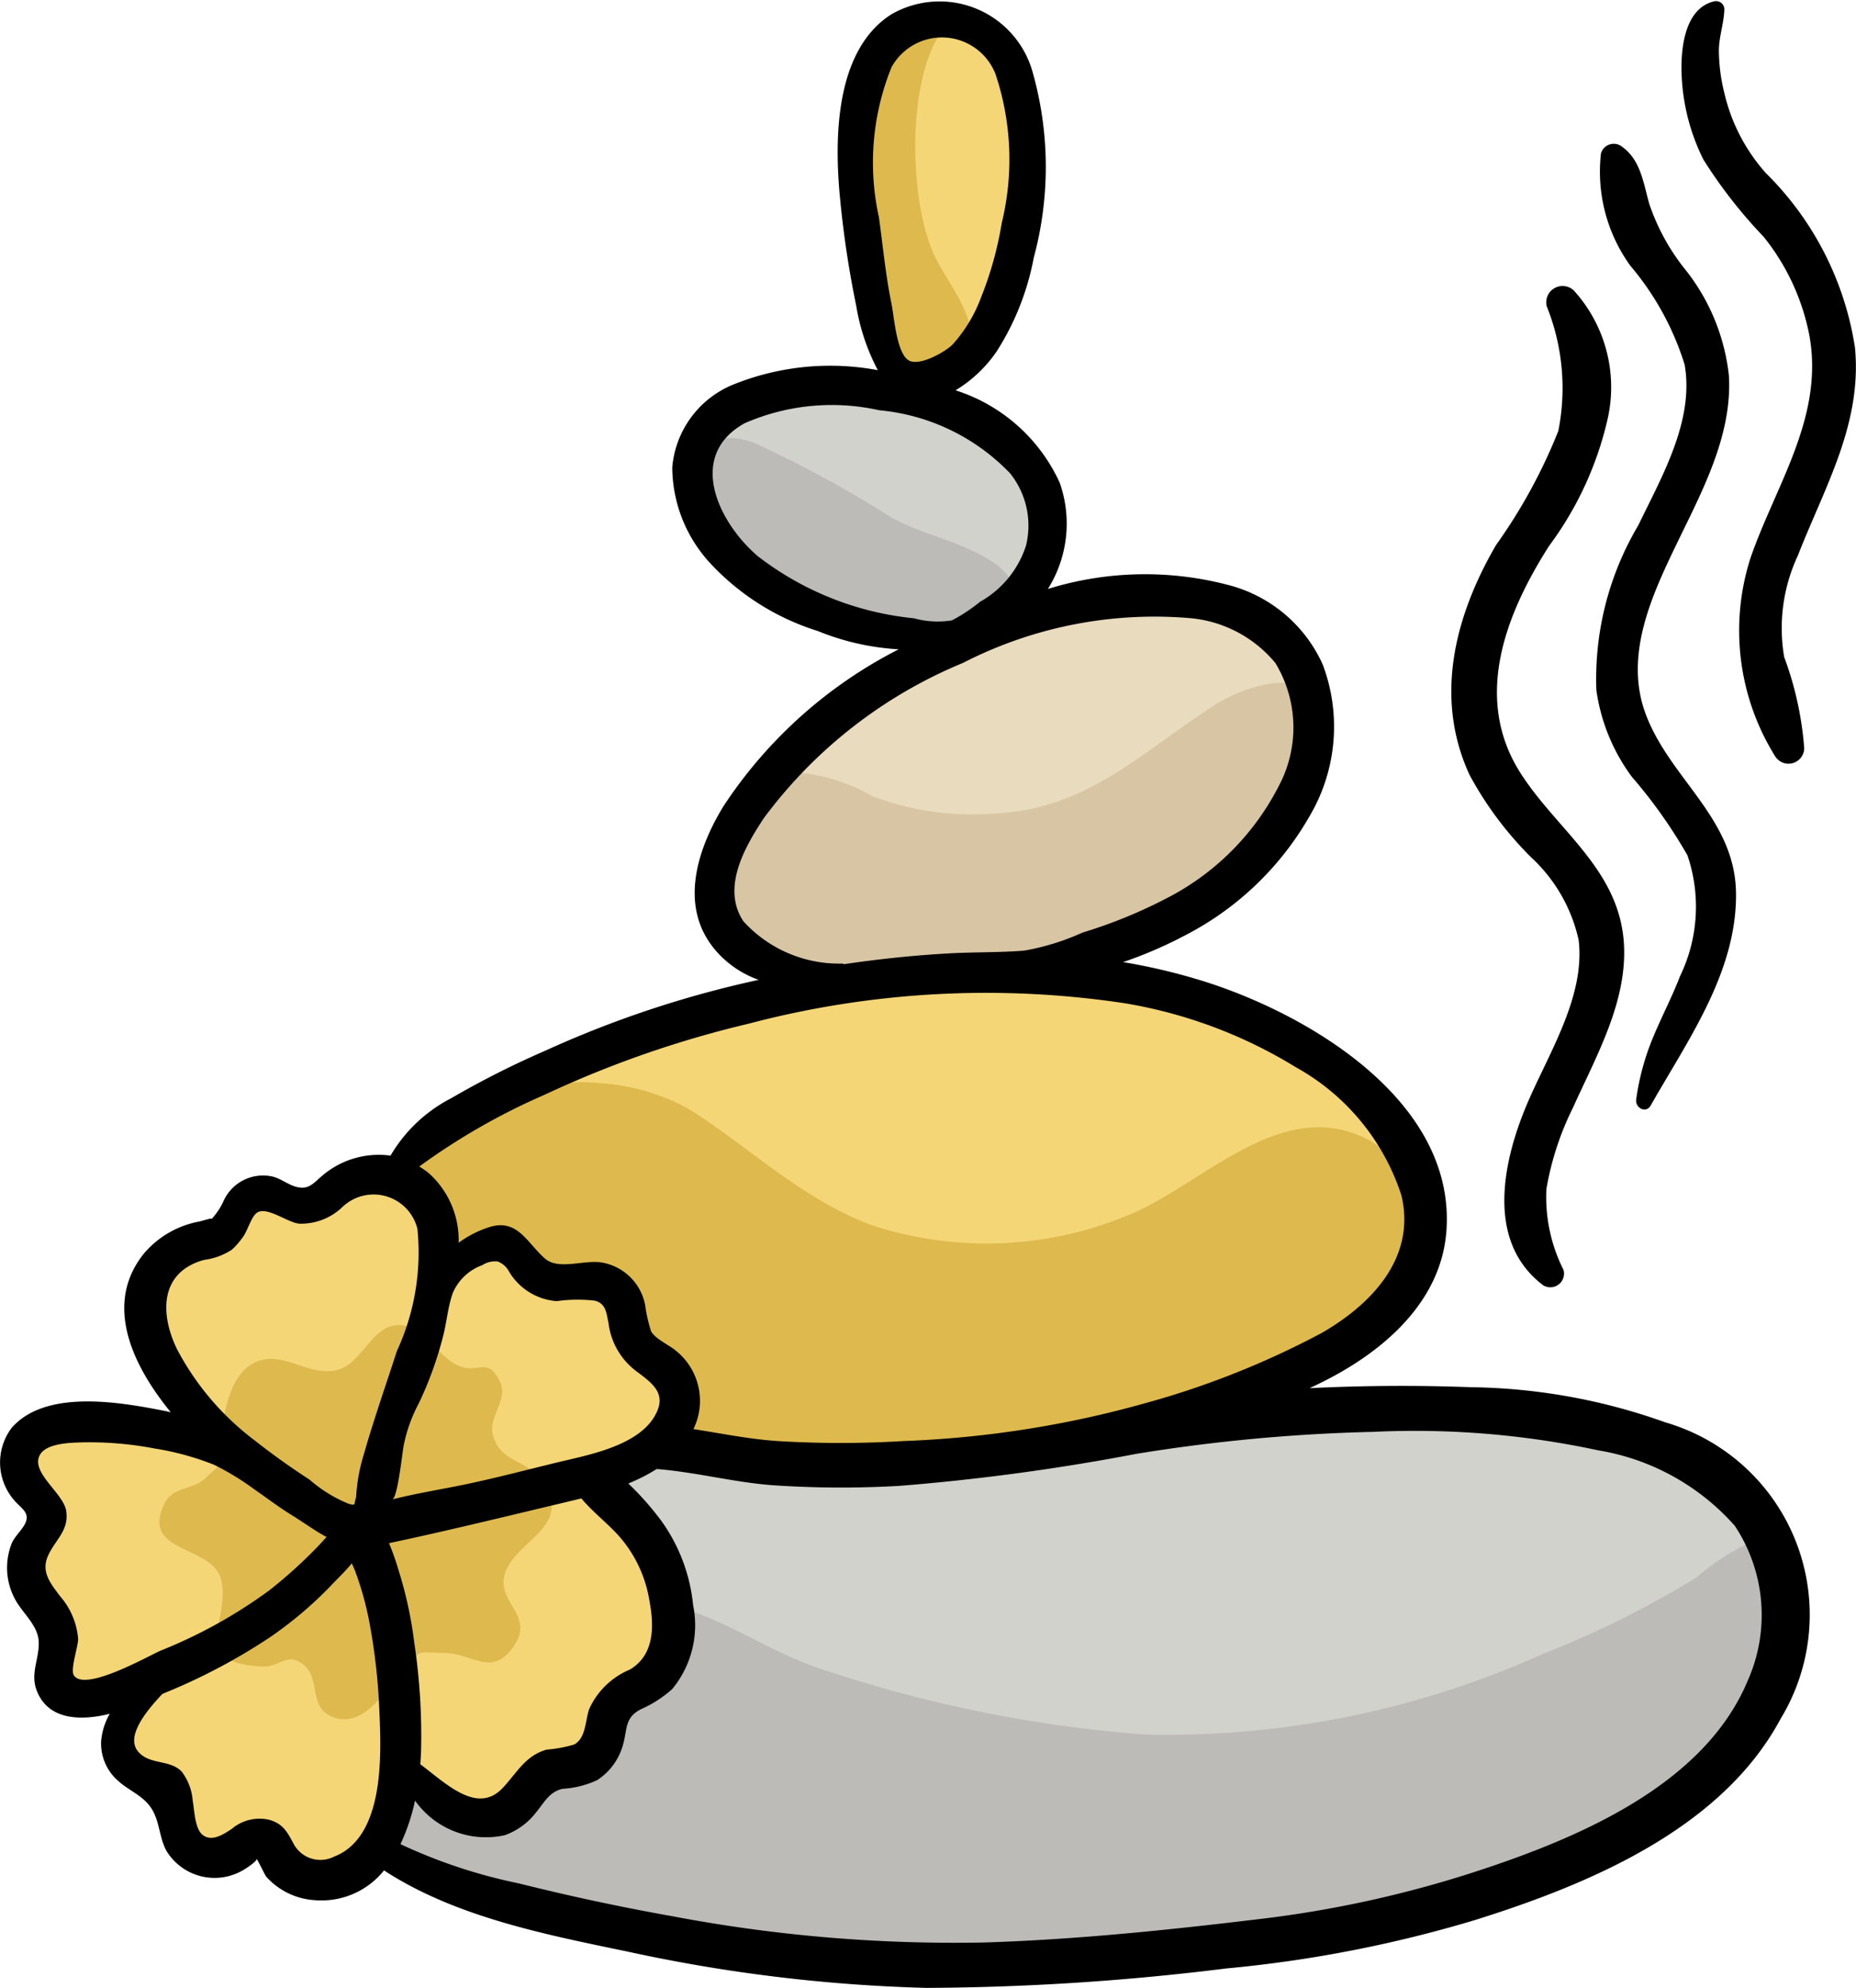 <svg xmlns="http://www.w3.org/2000/svg" width="54.168" height="58" viewBox="0 0 54.168 58"><path data-name="Tracé 183" d="M19.527 42.305a6.937 6.937 0 0 0-2.115 1.052 6.232 6.232 0 0 1 1.636 3.1 2.848 2.848 0 0 1-.81 3.008c-.463.559-.362.751-.692 1.379a2.227 2.227 0 0 1-1.059.932c-.239.123-.631.086-.876.244-.282.182-.449.644-.637.752a1.7 1.7 0 0 1-1.412.233c-.464-.158-.9-1.109-1.445-.99-.677.147-.718 1.573-.876 2.078 1.675.289 3.3 1.309 5.017 1.68a71.509 71.509 0 0 0 9.5 1.146 49.339 49.339 0 0 0 19.018-2.6c3.447-1.1 7.727-4.031 7.6-8.13-.166-5.184-9.181-5.479-12.683-5.4a61.3 61.3 0 0 0-10.452 1.4 32.3 32.3 0 0 1-5.036.465c-1.422.049-3.928.198-4.678-.349z" fill="#d2d2cc"/><path data-name="Tracé 184" d="M51.666 44.76a6.866 6.866 0 0 0-2.161 1.271 28.358 28.358 0 0 1-4.5 2.235 26.711 26.711 0 0 1-11.573 2.343 38.692 38.692 0 0 1-9.445-1.907c-1.361-.436-2.592-1.3-3.857-1.707a2.457 2.457 0 0 1-1.1 1.942c-.362.283-.8.2-1.092.613-.214.306 0 .884-.2 1.26-.47.9-1.343.719-2.074 1.076-.715.349-1.066 1.035-1.967 1.033a1.662 1.662 0 0 0-1.987-.776c-.16.683-.418 1.5-.026 2.086.559.839 2.5 1.3 3.365 1.551 4.417 1.277 9.45 1.312 14 1.128 6.575-.265 13.761-.99 19.515-4.376a7.145 7.145 0 0 0 3.1-3.746c.344-.99.87-3.502.002-4.026z" fill="#bcbbb8"/><path data-name="Tracé 185" d="M17.073 30.736c-1.456 1.136-4.8 1.586-5.621 3.389.3.457.909.473 1.166.89.371.6-.084.968.538 1.328s1.224-.227 1.812 0c.46.18.566.824 1.023.963.566.172 1.046-.375 1.664-.119.872.361.349.735.576 1.322.248.644.805.748 1.157 1.246.339.48.221 1.2.485 1.616 1.013 1.584 4.323 1.27 5.987 1.351 3.73.181 7.229-1 10.728-2.286 1.982-.729 4.8-2.088 4.791-4.443a5.8 5.8 0 0 0-2.928-5.058 17.628 17.628 0 0 0-7.76-2.916 29.046 29.046 0 0 0-4.02.343 14.423 14.423 0 0 0-3.867.4c-1.905.614-3.752 1.465-5.731 1.974z" fill="#f5d677"/><path data-name="Tracé 186" d="M11.931 33.891c1.737-2.522 5.982-2.984 8.418-1.379 1.692 1.115 3.2 2.555 5.154 3.255a10.763 10.763 0 0 0 7.529-.357c2.141-.915 4.435-3.493 6.953-2.13a2.882 2.882 0 0 1 1.157 3.532c-1.182 3.677-8.427 4.875-11.662 5.424a49.918 49.918 0 0 1-8.348.3c-2.916.006-.834-1.016-1.718-2.425-.156-.249-.695-.3-.881-.549-.284-.385-.153-.734-.291-1.116-.386-1.067-.212-.811-1.465-.934a2.358 2.358 0 0 1-1.048-.177c-.328-.21-.34-.736-.552-.852-.783-.427-1.38.3-2.177.193-.137-.309-.109-.774-.243-1.061a5 5 0 0 1-.826-1.724z" fill="#deba4e"/><path data-name="Tracé 187" d="M27.708 18.814c-1.347.039-3.43 1.991-4.383 2.859a6.41 6.41 0 0 0-2.39 3.683c-.574 3.636 2.358 3.678 5.147 3.285a27.351 27.351 0 0 0 8.1-2c2.546-1.18 4.924-3.912 3.751-6.835-1.356-3.387-7.993-2.914-10.225-.992z" fill="#e9dbbd"/><path data-name="Tracé 188" d="M20.813 25.827c.23-1.342 1.052-3.229 2.6-3.275a5.362 5.362 0 0 1 2.046.678 8.236 8.236 0 0 0 3.651.5c2.66-.149 4.219-1.794 6.334-3.154.841-.541 2.609-1.152 3.135 0 .812 1.775-3.172 5.256-4.238 5.988a12.547 12.547 0 0 1-7.065 2.075c-1.835-.007-6.486.552-6.463-2.812z" fill="#d8c5a4"/><path data-name="Tracé 189" d="M30.399 14.374c-.868-2.874-6.551-3.9-8.828-2.571-4.519 2.647 2.835 6.733 5.493 6.885 1.521.087 4.943-2.103 3.335-4.314z" fill="#d2d2cc"/><path data-name="Tracé 190" d="M26.047 15.118a33.266 33.266 0 0 0-4.067-2.209c-1.9-.655-1.649 1.382-.992 2.582 1.279 2.335 5.442 4.569 7.866 2.767 1.967-1.462-.6-2.275-1.857-2.725a8.278 8.278 0 0 1-.95-.415z" fill="#bcbbb8"/><path data-name="Tracé 191" d="M25.253 2.57c.009 2.079-.433 4.033.266 6.077.3.876.656 2.323 1.721 2.454 3.13.385 3.15-7.806 1.984-9.466-.455-.648-.943-1.243-1.809-1.168-1.521.135-1.605 2.004-2.162 2.103z" fill="#f5d677"/><path data-name="Tracé 192" d="M27.47.934c-1.023 1.454-.944 5.037-.161 6.6.484.968 1.779 2.358.479 3.424-2.534 2.078-2.926-5.241-3.006-6.334-.096-1.37.342-3.921 2.688-3.69z" fill="#deba4e"/><path data-name="Tracé 193" d="M15.666 37.367c-.424-.193-.446-.86-.939-.965-.458-.1-.71.6-1.154.563-.811-.065-1-.83-1.37-1.465a2.192 2.192 0 0 0-2.473-.918 12.718 12.718 0 0 0-2.5.562c-.562.288-.623 1.207-1.133 1.5-.7.395-1.12-.336-1.672.407-1.285 1.728 1.25 2.913 1.063 4.42a13.165 13.165 0 0 1-2.843.137c-.532.029-1.233-.137-1.694.205-.811.6-.158.66.093 1.44.379 1.18-.655 1.618-.342 2.738.135.484.651.655.81 1.108.191.54-.224 1.158-.1 1.645.345 1.345 1.709 1.073 2.669.59-.042.494-.613 1.143-.566 1.625.076.787.419.438.83.9.567.642.692 2.27 1.624 2.495.556.134 1.116-.693 1.642-.6.541.1.661.885 1.286 1.033 1.854.44 1.665-2.062 2.56-2.728.744-.553 1.7 1.192 3.029.984a2.033 2.033 0 0 1 .6-1.244c.614-.487.633-.033 1.175-.167 1.051-.261 1.02-.472 1.548-1.411.187-.333.027-.577.257-.849.372-.439 1.162-.361 1.475-1.1.4-.953-.136-2.87-.661-3.691-.705-1.1-1.343-.728-.243-1.812.668-.658 1.412-.945 1.164-2.089-.182-.843-.988-1.234-1.313-1.965-.518-1.161-.284-1.263-1.529-1.314-.51-.017-.788.198-1.293-.034z" fill="#f5d677"/><path data-name="Tracé 194" d="M6.416 42.57a2.931 2.931 0 0 1 .016-.493c.079-.7.226-1.83.876-2.249.858-.552 1.634.359 2.52.147.733-.176 1-1.272 1.772-1.314.746-.041 1.113.861 1.736 1.165s.888-.288 1.259.492c.241.506-.34 1.029-.216 1.525.209.836.937.7 1.41 1.335 1.078 1.442-.98 1.8-1.088 2.919-.069.717.894 1.1.279 1.955-.638.887-1.166.2-1.981.177-.991-.024-.654-.138-1.414.73-.442.505-.978 1.372-1.758 1.174-.882-.224-.43-1.16-.979-1.571-.5-.376-.659.1-1.234.062-2.2-.139-.819-1.4-1.176-2.582-.293-.969-2.34-.721-1.642-2.165.239-.5.817-.406 1.173-.729.422-.379.451-.395.447-.578z" fill="#deba4e"/><path data-name="Tracé 195" d="M4.492 52.507l-.058-.016c-.085.207-.025.219.051.174a.849.849 0 0 1 .011-.126.068.068 0 0 0-.004-.032z"/><path data-name="Tracé 196" d="M48.605 41.5a17.459 17.459 0 0 0-5.678-1.026 54.306 54.306 0 0 0-4.706.028c.244-.114.486-.233.722-.362 1.62-.881 3.123-2.272 3.27-4.214.286-3.783-3.988-6.319-7.064-7.29a17.514 17.514 0 0 0-2.37-.565 12.508 12.508 0 0 0 1.8-.776 8.846 8.846 0 0 0 3.64-3.48 5.132 5.132 0 0 0 .386-4.424 4.157 4.157 0 0 0-2.671-2.3 9.568 9.568 0 0 0-5.351.093 3.586 3.586 0 0 0 .345-3.1 5.015 5.015 0 0 0-3.04-2.696 3.875 3.875 0 0 0 1.2-1.135 7.713 7.713 0 0 0 1.083-2.736 10.156 10.156 0 0 0-.044-5.45A2.819 2.819 0 0 0 26 .427c-1.641 1.065-1.649 3.644-1.483 5.361a29.186 29.186 0 0 0 .471 3.127 6.158 6.158 0 0 0 .631 1.885 7.555 7.555 0 0 0-4.225.423 2.873 2.873 0 0 0-1.774 2.413 4.157 4.157 0 0 0 1.118 2.808 7.22 7.22 0 0 0 3.124 1.965 7.377 7.377 0 0 0 2.366.536 13.384 13.384 0 0 0-5.119 4.586c-.764 1.256-1.3 2.913-.244 4.175a2.966 2.966 0 0 0 1.277.883 30.635 30.635 0 0 0-6.217 2.062 26.347 26.347 0 0 0-2.752 1.389 4.367 4.367 0 0 0-1.775 1.677 2.54 2.54 0 0 0-2 .592c-.258.217-.391.419-.761.317-.241-.067-.443-.243-.693-.3a1.263 1.263 0 0 0-1.408.69 1.971 1.971 0 0 1-.375.566c.072-.075-.227.033-.341.057a2.785 2.785 0 0 0-1.612.926c-1.177 1.45-.388 3.216.776 4.64-.074-.017-.148-.035-.224-.049-1.277-.248-3.425-.627-4.416.5a1.677 1.677 0 0 0 .077 2.124c.175.209.417.324.345.588-.06.219-.332.439-.423.661a1.926 1.926 0 0 0 .1 1.638c.215.4.66.748.686 1.219.028.5-.252.923-.06 1.431.336.888 1.309.891 2.134.686a1.9 1.9 0 0 0-.252.813 1.442 1.442 0 0 0 .5 1.146c.286.264.677.407.924.738.292.39.255.881.482 1.3a1.644 1.644 0 0 0 2.254.555c.046-.025.367-.227.382-.317.074.119.242.477.28.52a2.071 2.071 0 0 0 1.422.683 2.336 2.336 0 0 0 2.013-.869c2.086 1.362 4.73 1.875 7.124 2.372A46.619 46.619 0 0 0 27.03 58a73.082 73.082 0 0 0 8.758-.567 37.1 37.1 0 0 0 7.242-1.407c3.309-1.035 7.212-2.65 8.938-5.878a5.846 5.846 0 0 0-3.363-8.648zM26.018 1.964a1.679 1.679 0 0 1 3.037.2 7.84 7.84 0 0 1 .18 4.348 10.282 10.282 0 0 1-.6 2.159 4.278 4.278 0 0 1-.83 1.377c-.223.227-1 .664-1.3.457-.342-.234-.411-1.277-.484-1.631-.173-.835-.251-1.683-.368-2.527a7.414 7.414 0 0 1 .365-4.383zm-3.859 14.3c-1.176-.977-2.15-2.955-.427-3.915a6.35 6.35 0 0 1 3.93-.379 6.053 6.053 0 0 1 3.815 1.837 2.44 2.44 0 0 1 .467 2.113 2.9 2.9 0 0 1-1.345 1.641 4.8 4.8 0 0 1-.818.54 2.606 2.606 0 0 1-1.106-.061 8.9 8.9 0 0 1-4.515-1.779zm-.457 10.625c-.658-.978.035-2.183.6-3.031a13.774 13.774 0 0 1 5.8-4.515 12.24 12.24 0 0 1 6.579-1.312 3.644 3.644 0 0 1 2.542 1.315 3.627 3.627 0 0 1 .092 3.6 7.519 7.519 0 0 1-3.25 3.254 14.332 14.332 0 0 1-2.472 1.01 7.079 7.079 0 0 1-1.7.526c-.684.055-1.371.041-2.057.074-1.072.053-2.14.165-3.2.321a.177.177 0 0 0-.06-.017 3.77 3.77 0 0 1-2.874-1.228zm-5.814 5.055a30.6 30.6 0 0 1 5.954-2.074 27.156 27.156 0 0 1 10.975-.6 13.867 13.867 0 0 1 5 1.867 6.592 6.592 0 0 1 3.083 3.738c.436 1.817-.869 3.183-2.339 4.024a25.072 25.072 0 0 1-5.154 2.046 30.16 30.16 0 0 1-7.038 1.1 30.138 30.138 0 0 1-3.679 0c-.827-.056-1.636-.222-2.452-.349a1.873 1.873 0 0 0-.5-2.277c-.2-.174-.6-.341-.735-.573a4.444 4.444 0 0 1-.174-.77 1.558 1.558 0 0 0-1.241-1.236c-.536-.1-1.281.235-1.687-.123-.529-.466-.8-1.176-1.629-.911a3.126 3.126 0 0 0-.886.453 2.624 2.624 0 0 0-.865-2.024 2.3 2.3 0 0 0-.284-.2 19.126 19.126 0 0 1 3.651-2.091zm-1.365 4.862a.613.613 0 0 1 .312.257 1.771 1.771 0 0 0 1.412.9 4.375 4.375 0 0 1 1.112-.014c.325.086.335.345.4.65a2.069 2.069 0 0 0 .865 1.447c.377.289.782.572.567 1.1-.417 1.029-2.015 1.3-2.961 1.531-.866.21-1.729.438-2.6.622-.713.151-1.46.266-2.18.449.152-.039.291-1.354.327-1.546a4.4 4.4 0 0 1 .439-1.244 10.621 10.621 0 0 0 .7-1.912c.121-.436.148-.9.3-1.323a1.48 1.48 0 0 1 .86-.81.683.683 0 0 1 .449-.107zM2.154 48.878c-.107-.172.13-.847.126-1.06a2.151 2.151 0 0 0-.534-1.255c-.269-.365-.558-.7-.343-1.174s.613-.729.53-1.3c-.074-.519-1.037-1.117-.776-1.627.186-.363.922-.369 1.271-.379a10.072 10.072 0 0 1 2.087.18 8.141 8.141 0 0 1 1.727.472 7.661 7.661 0 0 1 1.154.7l.285.2c.3.217.6.432.916.622l.324.212c.189.123.394.263.61.375-.091.1-.181.2-.278.3A13.886 13.886 0 0 1 7.861 46.4a14.364 14.364 0 0 1-3.174 1.76c-.364.159-2.222 1.219-2.533.718zm7.581 5.3a.885.885 0 0 1-1.147-.348c-.194-.354-.309-.619-.738-.736a1.252 1.252 0 0 0-1.08.262c-.24.162-.6.4-.866.171-.221-.184-.232-.736-.279-.988a1.616 1.616 0 0 0-.321-.848c-.34-.357-.91-.193-1.254-.564-.376-.406.1-1.083.691-1.706a17.427 17.427 0 0 0 3.129-1.645 11.478 11.478 0 0 0 1.777-1.5c.186-.2.421-.418.62-.663.039.084.077.17.11.257a9.292 9.292 0 0 1 .423 1.569 17.735 17.735 0 0 1 .272 2.49c.058 1.271.156 3.687-1.336 4.247zm.876-11.72a5.048 5.048 0 0 0-.217 1.221c-.078.236.007.246-.21.2a4.038 4.038 0 0 1-1.149-.708 21.08 21.08 0 0 1-1.616-1.155 7.974 7.974 0 0 1-2.256-2.658c-.5-1.035-.5-2.249.8-2.6a1.923 1.923 0 0 0 .8-.293 2.187 2.187 0 0 0 .325-.371c.133-.175.232-.552.387-.691.277-.247.911.273 1.264.3a1.745 1.745 0 0 0 1.25-.482 1.317 1.317 0 0 1 2.194.635 6.854 6.854 0 0 1-.6 3.563c-.325 1.006-.681 2.016-.971 3.037zm.741 2.567c1.712-.363 3.42-.783 5.122-1.187.159-.038.325-.078.493-.12.325.391.748.711 1.087 1.087a3.747 3.747 0 0 1 .9 1.9c.142.749.147 1.581-.572 2.008a2.253 2.253 0 0 0-1.187 1.153c-.117.333-.089.846-.44 1.034a3.961 3.961 0 0 1-.8.148c-.626.177-.868.676-1.282 1.117-.74.789-1.646-.119-2.407-.691.01-.12.017-.238.022-.352a18.275 18.275 0 0 0-.2-3.214 11.742 11.742 0 0 0-.448-2.068 8.03 8.03 0 0 0-.287-.818zm39.652 4.021c-1.282 3.062-4.995 4.6-7.926 5.558a32.874 32.874 0 0 1-6.339 1.39c-2.664.32-5.359.6-8.042.682a44.152 44.152 0 0 1-9.085-.769q-2.25-.4-4.465-.955a15.406 15.406 0 0 1-3.459-1.146 5.844 5.844 0 0 0 .425-1.271 2.534 2.534 0 0 0 2.623 1.009 2 2 0 0 0 .9-.653c.24-.286.393-.617.786-.7a2.758 2.758 0 0 0 1.009-.254 1.794 1.794 0 0 0 .746-1.011c.141-.476.039-.8.525-1.055a3.442 3.442 0 0 0 .918-.591 2.93 2.93 0 0 0 .608-2.453 5.051 5.051 0 0 0-.912-2.433 8.514 8.514 0 0 0-.979-1.111 5.086 5.086 0 0 0 .828-.422c1.143.09 2.257.39 3.4.474a29.613 29.613 0 0 0 3.679.018 63.9 63.9 0 0 0 6.928-.936 50.111 50.111 0 0 1 6.9-.64 25.524 25.524 0 0 1 6.578.54 6.8 6.8 0 0 1 3.98 2.2 4.706 4.706 0 0 1 .375 4.526z"/><path data-name="Tracé 197" d="M44.69 25.017a4.644 4.644 0 0 1 1.384 2.414c.2 1.692-.935 3.39-1.552 4.889-.679 1.651-1.141 3.935.522 5.184a.4.4 0 0 0 .588-.452 4.722 4.722 0 0 1-.5-2.357 8.537 8.537 0 0 1 .779-2.383c.684-1.52 1.624-3.153 1.476-4.881-.181-2.1-1.957-3.227-3.009-4.873-1.4-2.19-.434-4.648.835-6.633a9.9 9.9 0 0 0 1.707-3.705 4.2 4.2 0 0 0-.989-3.746.477.477 0 0 0-.79.46 6.4 6.4 0 0 1 .339 3.641 15.723 15.723 0 0 1-1.815 3.324c-1.2 2.058-1.821 4.447-.776 6.709a10.226 10.226 0 0 0 1.801 2.409z"/><path data-name="Tracé 198" d="M49.167 10.64c.284 1.64-.668 3.264-1.351 4.684a8.778 8.778 0 0 0-1.225 4.816 5.546 5.546 0 0 0 1.035 2.525 14.4 14.4 0 0 1 1.623 2.292 4.651 4.651 0 0 1-.217 3.525c-.228.595-.525 1.159-.77 1.746a7.267 7.267 0 0 0-.509 1.849c-.035.242.283.425.423.178 1.082-1.909 2.518-3.893 2.49-6.2-.027-2.18-1.922-3.323-2.632-5.21-.64-1.7.157-3.437.894-4.964s1.635-3.171 1.53-4.925a6.011 6.011 0 0 0-1.3-3.126 6.229 6.229 0 0 1-1.024-1.884c-.18-.633-.253-1.316-.846-1.7a.387.387 0 0 0-.563.229 4.683 4.683 0 0 0 .86 3.282 8.217 8.217 0 0 1 1.582 2.883z"/><path data-name="Tracé 199" d="M51.473 6.909a6.571 6.571 0 0 1 1.338 2.9c.418 2.368-.979 4.33-1.719 6.462a6.93 6.93 0 0 0 .716 5.794.459.459 0 0 0 .849-.23 9.715 9.715 0 0 0-.585-2.665 5 5 0 0 1 .4-2.962c.78-2 1.879-3.835 1.666-6.066a9.083 9.083 0 0 0-2.6-5.091 5.313 5.313 0 0 1-1.215-2.348 5.2 5.2 0 0 1-.157-1.239c.006-.408.148-.787.16-1.194a.241.241 0 0 0-.3-.23c-.812.19-.955 1.252-.952 1.949a6.086 6.086 0 0 0 .64 2.667 14.2 14.2 0 0 0 1.759 2.253z"/></svg>